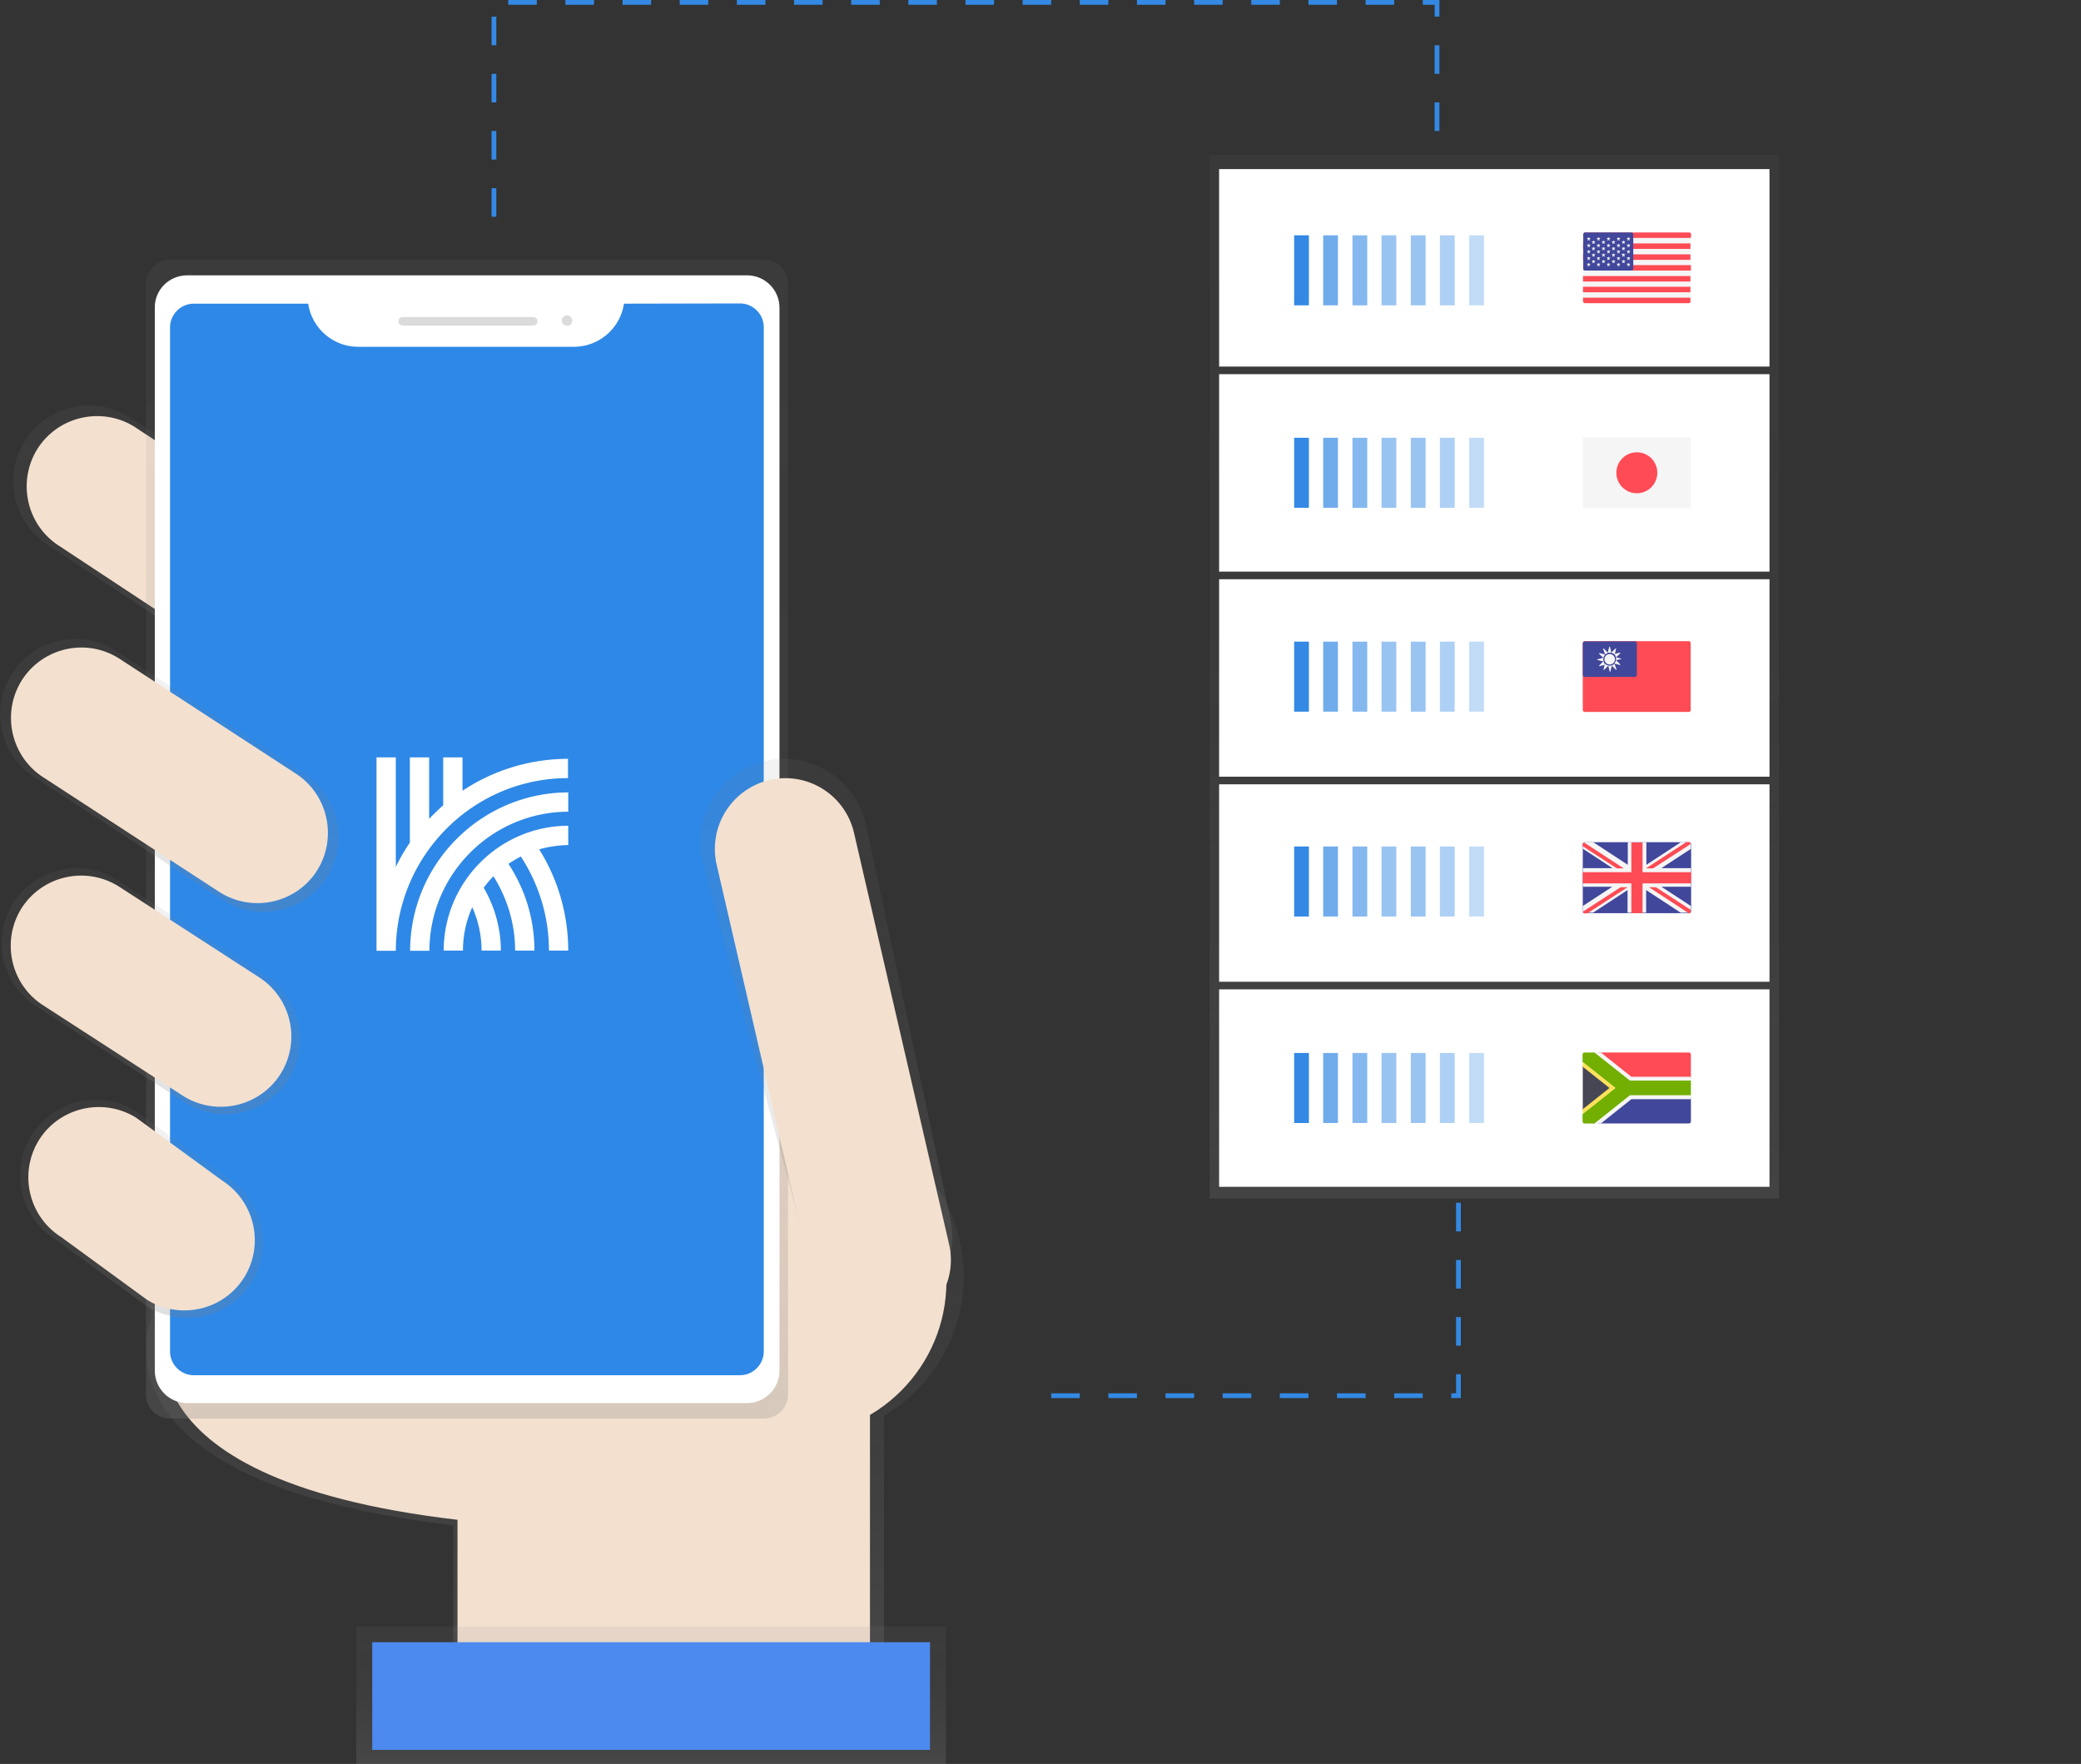 <svg id="图层_1" xmlns="http://www.w3.org/2000/svg" viewBox="0 0 873.8 740.6"><rect x="0" y="0" width="873.8" height="740.6" fill="#333333" stroke="none"/><style>.st2{fill:#fff}.st3{fill:#3389e4}.st4{opacity:.7}.st5{opacity:.6}.st6{opacity:.5}.st7{opacity:.4}.st8{opacity:.3}.st10{fill:#f3e0cf}.st14{fill:#dbdbdb}.st21{fill:none;stroke:#3389e4;stroke-width:2;stroke-miterlimit:10;stroke-dasharray:12}.st22{fill:#f5f5f5}.st23{fill:#ff4b55}.st24{fill:#41479b}</style><g opacity=".8"><linearGradient id="SVGID_1_" gradientUnits="userSpaceOnUse" x1="995.1" y1="931.97" x2="995.1" y2="493.87" gradientTransform="translate(-367.65 -428.77)"><stop offset="0" stop-color="gray" stop-opacity=".25"/><stop offset=".54" stop-color="gray" stop-opacity=".12"/><stop offset="1" stop-color="gray" stop-opacity=".1"/></linearGradient><path fill="url(#SVGID_1_)" d="M507.9 65.1H747v438.1H507.9z"/></g><path class="st2" d="M511.9 243.2H743v82.9H511.9z"/><path class="st3" d="M543.4 269.4h6.2v29.4h-6.2z"/><g class="st4"><path class="st3" d="M555.6 269.4h6.2v29.4h-6.2z"/></g><g class="st5"><path class="st3" d="M567.9 269.4h6.2v29.4h-6.2z"/></g><g class="st6"><path class="st3" d="M580.1 269.4h6.2v29.4h-6.2z"/></g><g class="st6"><path class="st3" d="M592.4 269.4h6.2v29.4h-6.2z"/></g><g class="st7"><path class="st3" d="M604.6 269.4h6.2v29.4h-6.2z"/></g><g class="st8"><path class="st3" d="M616.9 269.4h6.2v29.4h-6.2z"/></g><path class="st2" d="M511.9 329.3H743v82.9H511.9z"/><path class="st3" d="M543.4 355.4h6.2v29.4h-6.2z"/><g class="st4"><path class="st3" d="M555.6 355.4h6.2v29.4h-6.2z"/></g><g class="st5"><path class="st3" d="M567.9 355.4h6.2v29.4h-6.2z"/></g><g class="st6"><path class="st3" d="M580.1 355.4h6.2v29.4h-6.2z"/></g><g class="st6"><path class="st3" d="M592.4 355.4h6.2v29.4h-6.2z"/></g><g class="st7"><path class="st3" d="M604.6 355.4h6.2v29.4h-6.2z"/></g><g class="st8"><path class="st3" d="M616.9 355.4h6.2v29.4h-6.2z"/></g><path class="st2" d="M511.9 415.4H743v82.9H511.9z"/><path class="st3" d="M543.4 442.1h6.2v29.4h-6.2z"/><g class="st4"><path class="st3" d="M555.6 442.1h6.2v29.4h-6.2z"/></g><g class="st5"><path class="st3" d="M567.9 442.1h6.2v29.4h-6.2z"/></g><g class="st6"><path class="st3" d="M580.1 442.1h6.2v29.4h-6.2z"/></g><g class="st6"><path class="st3" d="M592.4 442.1h6.2v29.4h-6.2z"/></g><g class="st7"><path class="st3" d="M604.6 442.1h6.2v29.4h-6.2z"/></g><g class="st8"><path class="st3" d="M616.9 442.1h6.2v29.4h-6.2z"/></g><path class="st2" d="M511.9 157.1H743V240H511.9z"/><path class="st3" d="M543.4 183.8h6.2v29.4h-6.2z"/><g class="st4"><path class="st3" d="M555.6 183.8h6.2v29.4h-6.2z"/></g><g class="st5"><path class="st3" d="M567.9 183.8h6.2v29.4h-6.2z"/></g><g class="st6"><path class="st3" d="M580.1 183.8h6.2v29.4h-6.2z"/></g><g class="st6"><path class="st3" d="M592.4 183.8h6.2v29.4h-6.2z"/></g><g class="st7"><path class="st3" d="M604.6 183.8h6.2v29.4h-6.2z"/></g><g class="st8"><path class="st3" d="M616.9 183.8h6.2v29.4h-6.2z"/></g><path class="st2" d="M511.9 71H743v82.9H511.9z"/><path class="st3" d="M543.4 98.8h6.2v29.4h-6.2z"/><g class="st4"><path class="st3" d="M555.6 98.8h6.2v29.4h-6.2z"/></g><g class="st5"><path class="st3" d="M567.9 98.8h6.2v29.4h-6.2z"/></g><g class="st6"><path class="st3" d="M580.1 98.8h6.2v29.4h-6.2z"/></g><g class="st6"><path class="st3" d="M592.4 98.8h6.2v29.4h-6.2z"/></g><g class="st7"><path class="st3" d="M604.6 98.8h6.2v29.4h-6.2z"/></g><g class="st8"><path class="st3" d="M616.9 98.8h6.2v29.4h-6.2z"/></g><linearGradient id="SVGID_2_" gradientUnits="userSpaceOnUse" x1="763.74" y1="1217.89" x2="763.74" y2="975.89" gradientTransform="translate(-530.74 -508)"><stop offset="0" stop-color="gray" stop-opacity=".25"/><stop offset=".54" stop-color="gray" stop-opacity=".12"/><stop offset="1" stop-color="gray" stop-opacity=".1"/></linearGradient><path d="M404.7 535.8a67.9 67.9 0 0 0-134.6-12.6l-208.8-5.7 2.3 35.9s-29.8 68.7 126.7 87v69.5h180.9V594.4a68.08 68.08 0 0 0 33.5-58.6z" fill="url(#SVGID_2_)"/><path class="st10" d="M70.8 554.8s-28.5 65.8 121.3 83.3v66.5h173.2V528.5l-296.7-8 2.2 34.3z"/><linearGradient id="SVGID_3_" gradientUnits="userSpaceOnUse" x1="614.61" y1="803.14" x2="614.61" y2="678.25" gradientTransform="translate(-530.74 -508)"><stop offset="0" stop-color="gray" stop-opacity=".25"/><stop offset=".54" stop-color="gray" stop-opacity=".12"/><stop offset="1" stop-color="gray" stop-opacity=".1"/></linearGradient><path d="M157.3 280.3c-9.4 14.8-29 19.3-43.9 10l-93-61.3c-14.8-9.4-19.3-29-10-43.9 9.4-14.8 29-19.3 43.9-10l93 61.3c14.9 9.4 19.3 29 10 43.9z" fill="url(#SVGID_3_)"/><path class="st10" d="M152.2 277c-8.7 13.8-27 17.9-40.8 9.3l-86.4-57c-13.8-8.7-17.9-27-9.3-40.8 8.7-13.8 27-17.9 40.8-9.3l86.4 57a29.7 29.7 0 0 1 9.3 40.8z"/><circle class="st10" cx="332.4" cy="538" r="65"/><linearGradient id="SVGID_4_" gradientUnits="userSpaceOnUse" x1="726.84" y1="1103.6" x2="726.84" y2="617" gradientTransform="translate(-530.74 -508)"><stop offset="0" stop-color="gray" stop-opacity=".25"/><stop offset=".54" stop-color="gray" stop-opacity=".12"/><stop offset="1" stop-color="gray" stop-opacity=".1"/></linearGradient><path d="M71.5 109h249.2c5.7 0 10.2 4.6 10.2 10.2v466.2c0 5.7-4.6 10.2-10.2 10.2H71.5c-5.7 0-10.2-4.6-10.2-10.2V119.2c0-5.6 4.6-10.2 10.2-10.2z" fill="url(#SVGID_4_)"/><path class="st2" d="M78.6 115.6h235.1c7.5 0 13.6 6.1 13.6 13.6v446.3c0 7.5-6.1 13.6-13.6 13.6H78.6c-7.5 0-13.6-6.1-13.6-13.6V129.2c-.1-7.5 6-13.6 13.6-13.6z"/><path d="M262 127.5a21.28 21.28 0 0 1-21 18.1h-90.6c-10.5 0-19.4-7.7-21-18.1h-48c-5.5 0-10 4.5-10 10v429.9c0 5.5 4.5 10 10 10h229.3c5.5 0 10-4.5 10-10v-430c0-5.5-4.5-10-10-10l-48.7.1z" fill="#2e88e7"/><path class="st14" d="M169.1 133.1h54.8c1 0 1.8.8 1.8 1.8s-.8 1.8-1.8 1.8h-54.8c-1 0-1.8-.8-1.8-1.8-.1-1 .8-1.8 1.8-1.8z"/><circle class="st14" cx="238.1" cy="134.6" r="2.2"/><linearGradient id="SVGID_5_" gradientUnits="userSpaceOnUse" x1="877.72" y1="1058.39" x2="877.72" y2="826.61" gradientTransform="translate(-530.74 -508)"><stop offset="0" stop-color="gray" stop-opacity=".25"/><stop offset=".54" stop-color="gray" stop-opacity=".12"/><stop offset="1" stop-color="gray" stop-opacity=".1"/></linearGradient><path d="M374.5 549.5c-18.9 4.4-31.8-7.9-36.2-26.8l-43.4-161a35.32 35.32 0 0 1 26.4-42.2c19-4.3 37.8 7.5 42.2 26.4L398.9 511c4.4 18.8-5.6 34.1-24.4 38.5z" fill="url(#SVGID_5_)"/><path class="st10" d="M323.1 327.5c15.9-3.7 31.8 6.2 35.5 22.2l39.9 172.6c3.7 15.9-6.2 31.8-22.2 35.5a29.56 29.56 0 0 1-35.5-22.2L300.9 363a29.72 29.72 0 0 1 22.2-35.5z"/><linearGradient id="SVGID_6_" gradientUnits="userSpaceOnUse" x1="804.14" y1="1248.6" x2="804.14" y2="1190.9" gradientTransform="translate(-530.74 -508)"><stop offset="0" stop-color="gray" stop-opacity=".25"/><stop offset=".54" stop-color="gray" stop-opacity=".12"/><stop offset="1" stop-color="gray" stop-opacity=".1"/></linearGradient><path fill="url(#SVGID_6_)" d="M149.6 682.9h247.6v57.7H149.6z"/><path fill="#4d8af0" d="M156.3 689.5h234.2v45.2H156.3z"/><linearGradient id="SVGID_7_" gradientUnits="userSpaceOnUse" x1="594.09" y1="975.8" x2="594.09" y2="872.6" gradientTransform="translate(-530.74 -508)"><stop offset="0" stop-color="gray" stop-opacity=".25"/><stop offset=".54" stop-color="gray" stop-opacity=".12"/><stop offset="1" stop-color="gray" stop-opacity=".1"/></linearGradient><path d="M121.2 453.1a31.55 31.55 0 0 1-43.4 9.9l-62.4-40.4a31.55 31.55 0 0 1-9.9-43.4 31.55 31.55 0 0 1 43.4-9.9l62.4 40.4a31.55 31.55 0 0 1 9.9 43.4z" fill="url(#SVGID_7_)"/><linearGradient id="SVGID_8_" gradientUnits="userSpaceOnUse" x1="590.16" y1="1061.29" x2="590.16" y2="969.69" gradientTransform="translate(-530.74 -508)"><stop offset="0" stop-color="gray" stop-opacity=".25"/><stop offset=".54" stop-color="gray" stop-opacity=".12"/><stop offset="1" stop-color="gray" stop-opacity=".1"/></linearGradient><path d="M105.6 538.5a31.94 31.94 0 0 1-43.8 10l-38.6-28.2a31.83 31.83 0 0 1-9.9-43.8 31.94 31.94 0 0 1 43.8-10l38.6 28.2c14.7 9.5 19.1 29 9.9 43.8z" fill="url(#SVGID_8_)"/><path class="st10" d="M102.5 536.4c-8.7 13.8-27 17.9-40.8 9.3l-36-26.3c-13.8-8.7-17.9-27-9.3-40.8 8.7-13.8 27-17.9 40.8-9.3l36 26.3c13.8 8.8 17.9 27 9.3 40.8zM117.8 450.9c-8.7 13.8-27 17.9-40.8 9.3l-58.7-38C4.5 413.5.4 395.2 9 381.4c8.8-13.8 27-17.9 40.9-9.2l58.7 38a29.57 29.57 0 0 1 9.2 40.7z"/><linearGradient id="SVGID_9_" gradientUnits="userSpaceOnUse" x1="601.87" y1="890.84" x2="601.87" y2="776.25" gradientTransform="translate(-530.74 -508)"><stop offset="0" stop-color="gray" stop-opacity=".25"/><stop offset=".54" stop-color="gray" stop-opacity=".12"/><stop offset="1" stop-color="gray" stop-opacity=".1"/></linearGradient><path d="M137.4 368.1a31.68 31.68 0 0 1-43.6 9.9l-79-51.5A31.56 31.56 0 0 1 4.9 283a31.68 31.68 0 0 1 43.6-9.9l79 51.5a31.65 31.65 0 0 1 9.9 43.5z" fill="url(#SVGID_9_)"/><path class="st10" d="M133.2 365.4c-8.7 13.8-27 17.9-40.8 9.3l-74-48.2c-13.8-8.7-17.9-27-9.3-40.8 8.7-13.8 27-18 40.8-9.3l74 48.2c13.8 8.7 17.9 27 9.3 40.8z"/><path class="st21" d="M207.4 91V1h396v54M441.4 586h171v-90"/><path class="st2" d="M226.4 356.6a80.2 80.2 0 0 1 12.2 42.5h-8.1c0-14.6-4.4-28.1-11.8-39.5-1.8.9-3.5 2-5.2 3.1 6.9 10.5 10.9 23 10.9 36.4h-8.1c0-11.4-3.4-22.1-9.1-31.2-1.5 1.5-2.8 3.1-4.1 4.8 4.5 7.8 7.2 16.8 7.2 26.4h-8.1c0-6.5-1.4-12.6-3.9-18.2a44 44 0 0 0-3.9 18.2h-8.1c.1-28.9 23.5-52.3 52.3-52.4v8.1c-4.2.1-8.3.7-12.2 1.8zm-46.1 42.6h-8.1c.1-36.6 29.8-66.4 66.4-66.5v8.1c-32.1.1-58.2 26.2-58.3 58.4zm-14.1 0h-8.1V318h8.1v46c1.7-3.6 3.7-7 5.9-10.2V318h8.1v25.8c1.9-2 3.9-3.9 5.9-5.7V318h8.1v14a80.3 80.3 0 0 1 44.3-13.4v8.1c-39.8 0-72.2 32.5-72.3 72.5z"/><path class="st22" d="M709.1 127.3h-43.6c-.4 0-.8-.3-.8-.8V98.4c0-.4.3-.8.8-.8h43.6c.4 0 .8.3.8.8v28.1c.1.4-.3.8-.8.8z"/><path class="st23" d="M710 99.9h-45.1v-1.5c0-.4.3-.8.8-.8h43.6c.4 0 .8.3.8.8l-.1 1.5zM664.7 106.8h45.1v2.3h-45.1zM664.7 102.2h45.1v2.3h-45.1zM710 113.6h-44.4c-.4 0-.8-.3-.8-.8v-1.5H710v2.3zM664.7 120.4h45.1v2.3h-45.1zM709.1 127.3h-43.6c-.4 0-.8-.3-.8-.8V125h45.1v1.5c.2.4-.2.8-.7.8zM664.7 115.9h45.1v2.3h-45.1z"/><path class="st24" d="M685 97.6h-19.4c-.4 0-.8.3-.8.8v14.4c0 .4.3.8.8.8H685c.4 0 .8-.3.8-.8V98.4c0-.4-.3-.8-.8-.8z"/><g><path class="st22" d="M667 99.4l.2.5h.5c.1 0 .1.1.1.2l-.4.3.2.5c0 .1-.1.1-.1.1l-.4-.3-.4.3c-.1 0-.2 0-.1-.1l.2-.5-.4-.3c-.1 0 0-.2.1-.2h.5v-.5c-.2-.1 0-.1 0 0zM667 102.2l.2.5h.5c.1 0 .1.1.1.2l-.4.3.2.5c0 .1-.1.1-.1.1l-.4-.3-.4.3c-.1 0-.2 0-.1-.1l.2-.5-.4-.3c-.1 0 0-.2.1-.2h.5v-.5c-.2-.1 0-.1 0 0zM667 104.8l.2.5h.5c.1 0 .1.1.1.2l-.4.3.2.5c0 .1-.1.1-.1.1l-.4-.3-.4.3c-.1 0-.2 0-.1-.1l.2-.5-.4-.3c-.1 0 0-.2.1-.2h.5v-.5c-.2-.1 0-.1 0 0zM667 107.6l.2.5h.5c.1 0 .1.1.1.2l-.4.3.2.5c0 .1-.1.1-.1.1l-.4-.3-.4.3c-.1 0-.2 0-.1-.1l.2-.5-.4-.3c-.1 0 0-.2.1-.2h.5v-.5c-.2-.1 0-.1 0 0zM667 110.2l.2.5h.5c.1 0 .1.1.1.2l-.4.3.2.5c0 .1-.1.1-.1.1l-.4-.3-.4.3c-.1 0-.2 0-.1-.1l.2-.5-.4-.3c-.1 0 0-.2.1-.2h.5v-.5c-.2 0 0 0 0 0zM669 100.8l.2.5h.5c.1 0 .1.1.1.2l-.4.3.2.5c0 .1-.1.1-.1.1l-.4-.3-.4.3c-.1 0-.2 0-.1-.1l.2-.5-.4-.3c-.1 0 0-.2.1-.2h.5v-.5c-.1-.1 0-.1 0 0zM669 103.5l.2.5h.5c.1 0 .1.1.1.2l-.4.3.2.5c0 .1-.1.1-.1.1l-.4-.3-.4.3c-.1 0-.2 0-.1-.1l.2-.5-.4-.3c-.1 0 0-.2.1-.2h.5v-.5c-.1-.1 0-.1 0 0zM669 106.2l.2.5h.5c.1 0 .1.1.1.2l-.4.3.2.5c0 .1-.1.1-.1.1l-.4-.3-.4.3c-.1 0-.2 0-.1-.1l.2-.5-.4-.3c-.1 0 0-.2.1-.2h.5v-.5c-.1-.1 0-.1 0 0zM669 108.9l.2.5h.5c.1 0 .1.1.1.2l-.4.3.2.5c0 .1-.1.1-.1.1l-.4-.3-.4.3c-.1 0-.2 0-.1-.1l.2-.5-.4-.3c-.1 0 0-.2.1-.2h.5v-.5c-.1 0 0 0 0 0zM671.1 99.4l.2.5h.5c.1 0 .1.1.1.2l-.4.3.2.5c0 .1-.1.1-.1.1l-.4-.3-.4.3c-.1 0-.2 0-.1-.1l.2-.5-.4-.3c-.1 0 0-.2.1-.2h.5v-.5c-.1-.1 0-.1 0 0zM671.1 102.2l.2.5h.5c.1 0 .1.1.1.2l-.4.3.2.5c0 .1-.1.1-.1.1l-.4-.3-.4.3c-.1 0-.2 0-.1-.1l.2-.5-.4-.3c-.1 0 0-.2.1-.2h.5v-.5c-.1-.1 0-.1 0 0zM671.1 104.8l.2.5h.5c.1 0 .1.1.1.2l-.4.3.2.5c0 .1-.1.1-.1.1l-.4-.3-.4.3c-.1 0-.2 0-.1-.1l.2-.5-.4-.3c-.1 0 0-.2.1-.2h.5v-.5c-.1-.1 0-.1 0 0zM671.1 107.6l.2.5h.5c.1 0 .1.1.1.2l-.4.3.2.5c0 .1-.1.1-.1.1l-.4-.3-.4.3c-.1 0-.2 0-.1-.1l.2-.5-.4-.3c-.1 0 0-.2.1-.2h.5v-.5c-.1-.1 0-.1 0 0zM671.1 110.2l.2.5h.5c.1 0 .1.1.1.2l-.4.3.2.5c0 .1-.1.1-.1.1l-.4-.3-.4.3c-.1 0-.2 0-.1-.1l.2-.5-.4-.3c-.1 0 0-.2.1-.2h.5v-.5c-.1 0 0 0 0 0zM673.2 100.8l.2.5h.5c.1 0 .1.1.1.2l-.4.3.2.5c0 .1-.1.1-.1.1l-.4-.3-.4.3c-.1 0-.2 0-.1-.1l.2-.5-.4-.3c-.1 0 0-.2.1-.2h.5v-.5c-.1-.1 0-.1 0 0zM673.2 103.5l.2.5h.5c.1 0 .1.1.1.2l-.4.3.2.5c0 .1-.1.1-.1.1l-.4-.3-.4.3c-.1 0-.2 0-.1-.1l.2-.5-.4-.3c-.1 0 0-.2.1-.2h.5v-.5c-.1-.1 0-.1 0 0zM673.2 106.2l.2.5h.5c.1 0 .1.1.1.2l-.4.3.2.5c0 .1-.1.1-.1.1l-.4-.3-.4.3c-.1 0-.2 0-.1-.1l.2-.5-.4-.3c-.1 0 0-.2.1-.2h.5v-.5c-.1-.1 0-.1 0 0zM673.2 108.9l.2.5h.5c.1 0 .1.1.1.2l-.4.3.2.5c0 .1-.1.1-.1.1l-.4-.3-.4.3c-.1 0-.2 0-.1-.1l.2-.5-.4-.3c-.1 0 0-.2.1-.2h.5v-.5c-.1 0 0 0 0 0zM675.3 99.4l.2.5h.5c.1 0 .1.1.1.2l-.4.3.2.5c0 .1-.1.1-.1.1l-.4-.3-.4.3c-.1 0-.2 0-.1-.1l.2-.5-.4-.3c-.1 0 0-.2.1-.2h.5v-.5c-.1-.1 0-.1 0 0zM675.3 102.2l.2.5h.5c.1 0 .1.1.1.2l-.4.3.2.5c0 .1-.1.1-.1.1l-.4-.3-.4.3c-.1 0-.2 0-.1-.1l.2-.5-.4-.3c-.1 0 0-.2.1-.2h.5v-.5c-.1-.1 0-.1 0 0zM675.3 104.8l.2.5h.5c.1 0 .1.1.1.2l-.4.3.2.5c0 .1-.1.1-.1.1l-.4-.3-.4.3c-.1 0-.2 0-.1-.1l.2-.5-.4-.3c-.1 0 0-.2.1-.2h.5v-.5c-.1-.1 0-.1 0 0zM675.3 107.6l.2.5h.5c.1 0 .1.1.1.2l-.4.3.2.5c0 .1-.1.1-.1.1l-.4-.3-.4.3c-.1 0-.2 0-.1-.1l.2-.5-.4-.3c-.1 0 0-.2.1-.2h.5v-.5c-.1-.1 0-.1 0 0zM675.3 110.2l.2.5h.5c.1 0 .1.1.1.2l-.4.3.2.5c0 .1-.1.1-.1.1l-.4-.3-.4.3c-.1 0-.2 0-.1-.1l.2-.5-.4-.3c-.1 0 0-.2.1-.2h.5v-.5c-.1 0 0 0 0 0zM677.4 100.8l.2.5h.5c.1 0 .1.1.1.2l-.4.3.2.5c0 .1-.1.1-.1.1l-.4-.3-.4.3c-.1 0-.2 0-.1-.1l.2-.5-.4-.3c-.1 0 0-.2.1-.2h.5v-.5c-.1-.1 0-.1 0 0zM677.4 103.5l.2.5h.5c.1 0 .1.1.1.2l-.4.3.2.5c0 .1-.1.1-.1.1l-.4-.3-.4.3c-.1 0-.2 0-.1-.1l.2-.5-.4-.3c-.1 0 0-.2.1-.2h.5v-.5c-.1-.1 0-.1 0 0zM677.4 106.2l.2.5h.5c.1 0 .1.1.1.2l-.4.3.2.5c0 .1-.1.1-.1.1l-.4-.3-.4.3c-.1 0-.2 0-.1-.1l.2-.5-.4-.3c-.1 0 0-.2.1-.2h.5v-.5c-.1-.1 0-.1 0 0zM677.4 108.9l.2.5h.5c.1 0 .1.1.1.2l-.4.3.2.5c0 .1-.1.1-.1.1l-.4-.3-.4.3c-.1 0-.2 0-.1-.1l.2-.5-.4-.3c-.1 0 0-.2.1-.2h.5v-.5c-.1 0 0 0 0 0zM679.5 99.4l.2.5h.5c.1 0 .1.1.1.2l-.4.3.2.5c0 .1-.1.1-.1.1l-.4-.3-.4.3c-.1 0-.2 0-.1-.1l.2-.5-.4-.3c-.1 0 0-.2.1-.2h.5v-.5c-.1-.1 0-.1 0 0zM679.5 102.2l.2.5h.5c.1 0 .1.1.1.2l-.4.3.2.5c0 .1-.1.1-.1.1l-.4-.3-.4.3c-.1 0-.2 0-.1-.1l.2-.5-.4-.3c-.1 0 0-.2.1-.2h.5v-.5c-.1-.1 0-.1 0 0zM679.5 104.8l.2.5h.5c.1 0 .1.1.1.2l-.4.3.2.5c0 .1-.1.1-.1.1l-.4-.3-.4.3c-.1 0-.2 0-.1-.1l.2-.5-.4-.3c-.1 0 0-.2.1-.2h.5v-.5c-.1-.1 0-.1 0 0zM679.5 107.6l.2.5h.5c.1 0 .1.1.1.2l-.4.3.2.5c0 .1-.1.1-.1.1l-.4-.3-.4.3c-.1 0-.2 0-.1-.1l.2-.5-.4-.3c-.1 0 0-.2.1-.2h.5v-.5c-.1-.1 0-.1 0 0zM679.5 110.2l.2.5h.5c.1 0 .1.1.1.2l-.4.3.2.5c0 .1-.1.1-.1.1l-.4-.3-.4.3c-.1 0-.2 0-.1-.1l.2-.5-.4-.3c-.1 0 0-.2.1-.2h.5v-.5c-.1 0 0 0 0 0zM681.6 100.8l.2.5h.5c.1 0 .1.1.1.2l-.4.3.2.5c0 .1-.1.1-.1.1l-.4-.3-.4.3c-.1 0-.2 0-.1-.1l.2-.5-.4-.3c-.1 0 0-.2.1-.2h.5v-.5c-.1-.1 0-.1 0 0zM681.6 103.5l.2.5h.5c.1 0 .1.1.1.2l-.4.3.2.5c0 .1-.1.1-.1.1l-.4-.3-.4.3c-.1 0-.2 0-.1-.1l.2-.5-.4-.3c-.1 0 0-.2.1-.2h.5v-.5c-.1-.1 0-.1 0 0zM681.6 106.2l.2.5h.5c.1 0 .1.1.1.2l-.4.3.2.5c0 .1-.1.1-.1.1l-.4-.3-.4.3c-.1 0-.2 0-.1-.1l.2-.5-.5-.4c-.1 0 0-.2.1-.2h.5l.1-.4c-.1-.1 0-.1 0 0zM681.6 108.9l.2.5h.5c.1 0 .1.1.1.2l-.4.3.2.5c0 .1-.1.1-.1.1l-.4-.3-.4.3c-.1 0-.2 0-.1-.1l.2-.5-.4-.3c-.1 0 0-.2.1-.2h.5v-.5c-.1 0 0 0 0 0zM683.7 99.4l.2.5h.5c.1 0 .1.1.1.2l-.4.3.2.5c0 .1-.1.1-.1.1l-.4-.3-.4.3c-.1 0-.2 0-.1-.1l.2-.5-.4-.3c-.1 0 0-.2.1-.2h.5v-.5c-.1-.1 0-.1 0 0zM683.7 102.2l.2.5h.5c.1 0 .1.1.1.2l-.4.3.2.5c0 .1-.1.1-.1.1l-.4-.3-.4.3c-.1 0-.2 0-.1-.1l.2-.5-.4-.3c-.1 0 0-.2.1-.2h.5v-.5c-.1-.1 0-.1 0 0zM683.7 104.8l.2.5h.5c.1 0 .1.1.1.2l-.4.3.2.5c0 .1-.1.1-.1.1l-.4-.3-.4.3c-.1 0-.2 0-.1-.1l.2-.5-.4-.3c-.1 0 0-.2.1-.2h.5v-.5c-.1-.1 0-.1 0 0zM683.7 107.6l.2.5h.5c.1 0 .1.1.1.2l-.4.3.2.5c0 .1-.1.1-.1.1l-.4-.3-.4.3c-.1 0-.2 0-.1-.1l.2-.5-.4-.3c-.1 0 0-.2.1-.2h.5v-.5c-.1-.1 0-.1 0 0zM683.7 110.2l.2.5h.5c.1 0 .1.1.1.2l-.4.3.2.5c0 .1-.1.1-.1.1l-.4-.3-.4.3c-.1 0-.2 0-.1-.1l.2-.5-.4-.3c-.1 0 0-.2.1-.2h.5v-.5c-.1 0 0 0 0 0z"/></g><g><path class="st22" d="M709.2 213.4h-43.8c-.4 0-.8-.3-.8-.8v-28.2c0-.4.3-.8.8-.8h43.8c.4 0 .8.3.8.8v28.2c0 .4-.4.8-.8.8z"/><circle class="st23" cx="687.3" cy="198.5" r="8.6"/></g><g><path fill="#464655" d="M664.6 447.4v18.8l12.5-9.4z"/><path class="st23" d="M670.9 441.9l14.1 11h25v-10.2c0-.4-.4-.8-.8-.8h-38.3z"/><path class="st24" d="M670.9 471.7l14.1-11h25v10.2c0 .4-.4.8-.8.8h-38.3z"/><path d="M669.6 441.9h-4.3c-.4 0-.8.4-.8.8v3.2l13.8 10.9-13.8 10.9v3.2c0 .4.4.8.8.8h4.3l14.8-11.8H710v-6.3h-25.6l-14.8-11.7z" fill="#73af00"/><path class="st22" d="M672.2 441.9h-2.6l14.9 11.8H710v-1.6h-25z"/><path fill="#ffe15a" d="M664.6 445.9v2l11.2 8.9-11.2 8.9v2l13.7-10.9z"/><path class="st22" d="M684.5 459.9l-14.9 11.8h2.6l12.8-10.2h25v-1.6z"/></g><g><path class="st23" d="M709.1 298.9h-43.7c-.5 0-.8-.4-.8-.8V270c0-.5.4-.8.8-.8h43.7c.5 0 .8.4.8.8v28.2c0 .5-.4.7-.8.7z"/><path class="st24" d="M665.4 269.3h21.1c.5 0 .8.4.8.8v13.3c0 .5-.4.8-.8.8h-21.1c-.5 0-.8-.4-.8-.8v-13.3c0-.4.4-.8.8-.8z"/><path class="st22" d="M673.2 276.8c0-.7.3-1.5.8-2l-2.4-.6c-.1 0-.3.1-.1.3l1.7 1.7-2.4.6c-.2 0-.2.3 0 .3l2.4.6-1.7 1.7c-.1.1 0 .3.1.3l2.4-.6c-.6-.9-.8-1.6-.8-2.3zM674 274.8c.5-.5 1.2-.8 2-.8.7 0 1.5.3 2 .8l.6-2.4c0-.1-.1-.3-.3-.1l-1.7 1.7-.6-2.4c0-.2-.3-.2-.3 0l-.6 2.4-1.7-1.7c-.1-.1-.3 0-.3.1l.9 2.4z"/><path class="st22" d="M677.9 278.7c-.5.5-1.2.8-2 .8-.7 0-1.5-.3-2-.8l-.6 2.4c0 .1.1.3.3.1l1.7-1.7.6 2.4c0 .2.3.2.3 0l.6-2.4 1.7 1.7c.1.1.3 0 .3-.1l-.9-2.4zM681 276.6l-2.4-.6 1.7-1.7c.1-.1 0-.3-.1-.3l-2.4.6c.5.5.8 1.2.8 2s-.3 1.5-.8 2l2.4.6c.1 0 .3-.1.1-.3l-1.7-1.7 2.4-.6c.2.3.2 0 0 0z"/><circle class="st22" cx="675.9" cy="276.8" r="2.2"/></g><g><path class="st24" d="M709.3 383.4h-43.9c-.5 0-.8-.4-.8-.8v-28.2c0-.5.4-.8.8-.8h43.9c.5 0 .8.4.8.8v28.2c0 .5-.4.8-.8.8z"/><path class="st22" d="M710.1 354.4c0-.5-.4-.8-.8-.8h-3.5l-14.5 9.5v-9.5h-7.8v9.5l-14.5-9.5h-3.5c-.5 0-.8.4-.8.8v2l12.4 8.1h-12.4v7.8H677l-12.4 8.1v2c0 .5.4.8.8.8h3.5l14.5-9.5v9.5h7.8v-9.5l14.5 9.5h3.5c.5 0 .8-.4.8-.8v-2l-12.4-8.1H710v-7.8h-12.4l12.4-8.1v-2z"/><path class="st23" d="M710.1 366.2h-20.4v-12.5H685v12.5h-20.4v4.7H685v12.5h4.7v-12.5h20.4z"/><path class="st23" d="M680.5 372.5l-15.9 10.3c.1.4.4.7.8.7h1.1l16.9-11h-2.9zM695.3 372.5h-2.9l16.8 11c.4 0 .7-.4.7-.8v-.7l-14.6-9.5zM664.6 355.3l14.3 9.3h2.9l-16.7-10.9c-.3.1-.5.4-.5.7v.9zM694.1 364.6l15.9-10.3c-.1-.4-.4-.7-.8-.7H708l-16.9 11h3z"/></g></svg>
